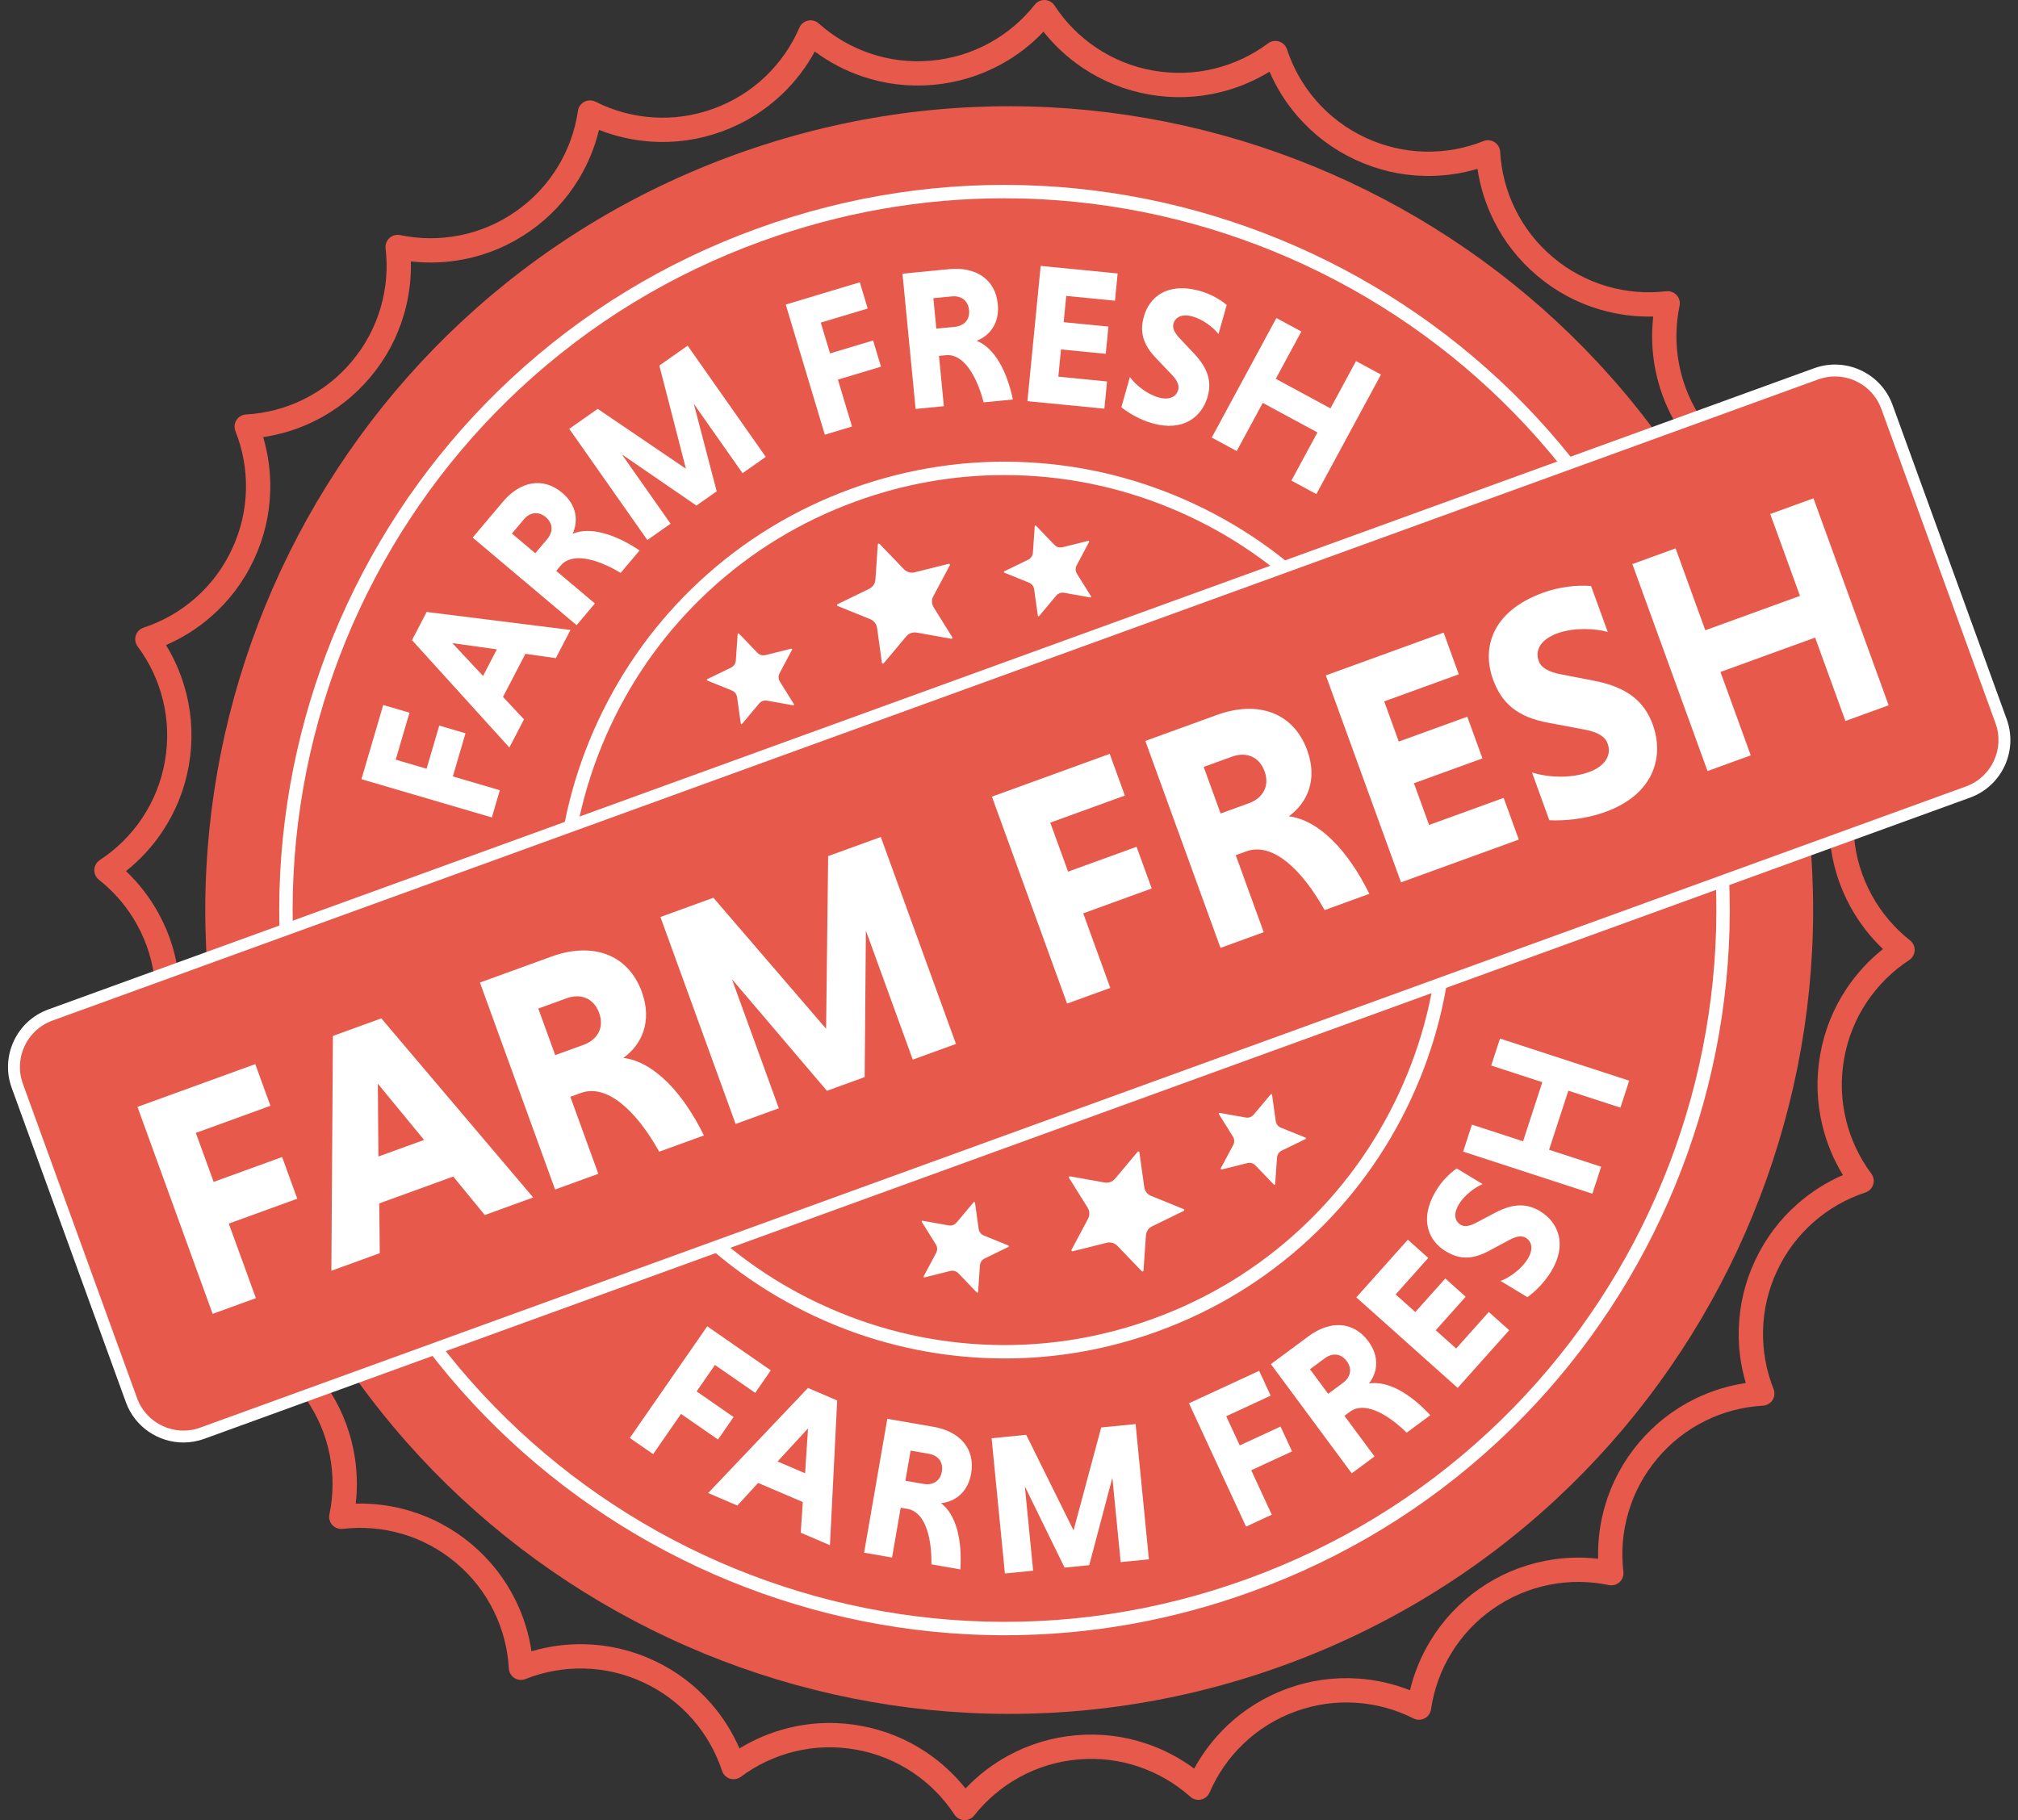 <?xml version="1.0" encoding="UTF-8" standalone="no"?><svg xmlns="http://www.w3.org/2000/svg" xmlns:xlink="http://www.w3.org/1999/xlink" fill="#000000" height="454.6" preserveAspectRatio="xMidYMid meet" version="1" viewBox="-2.0 0.0 503.9 454.6" width="503.9" zoomAndPan="magnify"><rect x="-2.0" y="0.0" width="503.9" height="454.6" fill="#333333" stroke="none"/><defs><clipPath id="a"><path d="M 21 0 L 477 0 L 477 454.551 L 21 454.551 Z M 21 0"/></clipPath></defs><g><g id="change1_2"><path d="M 438.637 158.77 C 476.469 262.949 422.688 378.078 318.508 415.91 C 214.324 453.746 99.199 399.961 61.363 295.781 C 23.531 191.602 77.312 76.477 181.492 38.641 C 285.676 0.805 400.801 54.59 438.637 158.77" fill="#e7594b"/></g><g id="change2_1"><path d="M 111.078 193.902 L 122.812 197.344 L 120.82 204.145 L 88.254 194.594 L 93.688 176.062 L 100.25 177.984 L 96.809 189.719 L 104.52 191.98 L 107.68 181.203 L 114.238 183.129 L 111.078 193.902" fill="#ffffff"/></g><g id="change2_2"><path d="M 118.617 168.809 L 122.07 162.168 L 110.957 160.609 Z M 129.195 163.285 L 123.602 174.047 L 128.848 179.641 L 125.188 186.68 L 100.879 159.871 L 104.539 152.828 L 140.449 157.324 L 136.789 164.363 L 129.195 163.285" fill="#ffffff"/></g><g id="change2_3"><path d="M 128.816 129.695 L 125.824 133.246 L 131.664 138.164 L 134.652 134.617 C 136.102 132.898 136.164 130.734 134.293 129.156 C 132.387 127.551 130.262 127.98 128.816 129.695 Z M 116.027 134.258 L 123.586 125.289 C 127.863 120.215 133.57 119.02 138.379 123.07 C 142.082 126.191 142.418 130.129 140.988 133.297 C 145.398 131.469 151.617 133.383 157.707 137.465 L 152.977 143.074 C 146.559 139.23 140.688 138.07 138.016 141.234 L 136.891 142.57 L 146.547 150.707 L 141.98 156.129 L 116.027 134.258" fill="#ffffff"/></g><g id="change2_4"><path d="M 171.898 126.258 L 153.281 113.477 L 165.445 130.789 L 159.645 134.863 L 140.141 107.094 L 147.246 102.105 L 169.277 117.059 L 162.641 91.289 L 169.707 86.324 L 189.215 114.098 L 183.414 118.168 L 171.25 100.855 L 176.961 122.703 L 171.898 126.258" fill="#ffffff"/></g><g id="change2_5"><path d="M 207.23 94.805 L 210.75 106.516 L 203.961 108.555 L 194.199 76.055 L 212.695 70.496 L 214.664 77.047 L 202.953 80.562 L 205.266 88.258 L 216.02 85.027 L 217.984 91.574 L 207.23 94.805" fill="#ffffff"/></g><g id="change2_6"><path d="M 235.688 74.02 L 231.066 74.469 L 231.805 82.07 L 236.426 81.621 C 238.66 81.402 240.219 79.898 239.98 77.465 C 239.742 74.98 237.922 73.805 235.688 74.02 Z M 223.352 68.348 L 235.027 67.215 C 241.633 66.574 246.551 69.711 247.156 75.969 C 247.625 80.785 245.113 83.836 241.875 85.105 C 246.309 86.879 249.422 92.594 250.918 99.77 L 243.617 100.477 C 241.711 93.242 238.324 88.305 234.203 88.703 L 232.465 88.875 L 233.684 101.441 L 226.629 102.125 L 223.352 68.348" fill="#ffffff"/></g><g id="change2_7"><path d="M 254.547 100.184 L 257.859 66.406 L 277.078 68.293 L 276.414 75.098 L 264.242 73.902 L 263.602 80.461 L 274.777 81.559 L 274.109 88.363 L 262.934 87.266 L 262.266 94.07 L 274.434 95.266 L 273.766 102.066 L 254.547 100.184" fill="#ffffff"/></g><g id="change2_8"><path d="M 302.266 83.41 C 300.922 81.738 298.367 79.77 295.871 79.062 C 293.133 78.289 291.48 79.172 291.008 80.852 C 290.711 81.91 291.289 83.16 292.613 84.523 L 296.203 88.34 C 299.711 92.078 300.59 95.387 299.559 99.035 C 298.105 104.176 293.379 107.867 285.789 105.723 C 282.574 104.812 279.828 103.156 278.008 101.707 L 280.137 94.168 C 281.52 96.062 284.281 98.398 287.309 99.254 C 289.902 99.988 291.695 99.148 292.199 97.371 C 292.512 96.266 292.027 95.039 290.5 93.469 L 286.781 89.562 C 283.164 85.844 282.609 82.68 283.652 78.98 C 284.941 74.418 289.27 70.301 297.723 72.691 C 300.172 73.383 302.555 74.68 304.312 76.16 L 302.266 83.41" fill="#ffffff"/></g><g id="change2_9"><path d="M 326.965 107.996 L 313.312 100.617 L 306.809 112.645 L 300.574 109.273 L 316.715 79.422 L 322.949 82.793 L 316.566 94.602 L 330.219 101.984 L 336.602 90.176 L 342.836 93.543 L 326.695 123.398 L 320.465 120.027 L 326.965 107.996" fill="#ffffff"/></g><g id="change2_10"><path d="M 168.055 353.102 L 161.09 363.148 L 155.266 359.113 L 174.602 331.223 L 190.473 342.227 L 186.578 347.848 L 176.527 340.879 L 171.949 347.484 L 181.18 353.883 L 177.285 359.5 L 168.055 353.102" fill="#ffffff"/></g><g id="change2_11"><path d="M 192.16 364.977 L 199.039 367.926 L 199.766 356.727 Z M 198.457 375.113 L 187.312 370.34 L 182.121 375.988 L 174.828 372.863 L 199.754 346.621 L 207.047 349.746 L 205.242 385.895 L 197.949 382.77 L 198.457 375.113" fill="#ffffff"/></g><g id="change2_12"><path d="M 229.953 363.066 L 225.383 362.273 L 224.074 369.797 L 228.648 370.59 C 230.859 370.977 232.762 369.938 233.18 367.527 C 233.609 365.07 232.168 363.453 229.953 363.066 Z M 219.566 354.324 L 231.121 356.332 C 237.664 357.465 241.57 361.793 240.496 367.988 C 239.668 372.758 236.438 375.031 232.98 375.395 C 236.785 378.285 238.27 384.617 237.809 391.934 L 230.582 390.68 C 230.664 383.199 228.707 377.539 224.629 376.832 L 222.906 376.531 L 220.746 388.973 L 213.766 387.762 L 219.566 354.324" fill="#ffffff"/></g><g id="change2_13"><path d="M 263.824 391.484 L 253.906 371.199 L 255.977 392.258 L 248.926 392.953 L 245.605 359.176 L 254.246 358.328 L 266.07 382.188 L 272.973 356.484 L 281.562 355.641 L 284.883 389.414 L 277.832 390.109 L 275.762 369.047 L 269.984 390.879 L 263.824 391.484" fill="#ffffff"/></g><g id="change2_14"><path d="M 310.438 367.176 L 315.57 378.273 L 309.141 381.25 L 294.891 350.449 L 312.418 342.34 L 315.289 348.547 L 304.191 353.68 L 307.566 360.973 L 317.758 356.258 L 320.629 362.461 L 310.438 367.176" fill="#ffffff"/></g><g id="change2_15"><path d="M 328.836 339.188 L 325.105 341.945 L 329.648 348.086 L 333.379 345.324 C 335.184 343.988 335.746 341.895 334.289 339.93 C 332.809 337.926 330.641 337.852 328.836 339.188 Z M 315.344 340.668 L 324.77 333.691 C 330.105 329.742 335.934 329.898 339.672 334.953 C 342.555 338.844 341.969 342.754 339.844 345.504 C 344.562 344.746 350.172 348.047 355.148 353.426 L 349.25 357.789 C 343.895 352.566 338.449 350.078 335.117 352.539 L 333.715 353.582 L 341.227 363.73 L 335.531 367.945 L 315.344 340.668" fill="#ffffff"/></g><g id="change2_16"><path d="M 361.984 346.609 L 336.676 324 L 349.543 309.598 L 354.641 314.152 L 346.496 323.27 L 351.41 327.66 L 358.891 319.285 L 363.988 323.84 L 356.508 332.215 L 361.609 336.77 L 369.754 327.648 L 374.852 332.203 L 361.984 346.609" fill="#ffffff"/></g><g id="change2_17"><path d="M 368.203 295.707 C 366.234 296.555 363.656 298.496 362.312 300.719 C 360.84 303.152 361.254 304.977 362.746 305.879 C 363.684 306.449 365.047 306.223 366.711 305.305 L 371.344 302.859 C 375.879 300.473 379.305 300.504 382.547 302.469 C 387.117 305.234 389.422 310.77 385.34 317.516 C 383.605 320.375 381.277 322.586 379.398 323.953 L 372.695 319.895 C 374.891 319.066 377.875 317.023 379.504 314.336 C 380.902 312.027 380.566 310.074 378.988 309.121 C 378.004 308.527 376.695 308.664 374.773 309.719 L 370.02 312.27 C 365.477 314.766 362.273 314.461 358.988 312.473 C 354.934 310.016 352.113 304.75 356.66 297.238 C 357.98 295.059 359.863 293.105 361.758 291.805 L 368.203 295.707" fill="#ffffff"/></g><g id="change2_18"><path d="M 389.621 272.383 L 384.812 287.137 L 397.812 291.375 L 395.617 298.113 L 363.352 287.598 L 365.547 280.859 L 378.309 285.02 L 383.121 270.262 L 370.355 266.102 L 372.555 259.363 L 404.816 269.883 L 402.621 276.617 L 389.621 272.383" fill="#ffffff"/></g><g id="change2_19"><path d="M 248.73 49.52 C 228.125 49.52 207.793 53.113 188.164 60.242 C 165.613 68.434 145.344 80.793 127.914 96.98 C 119.539 104.762 111.871 113.41 105.137 122.684 C 98.461 131.871 92.637 141.754 87.82 152.059 C 83.008 162.363 79.164 173.176 76.402 184.188 C 73.613 195.309 71.898 206.734 71.305 218.152 C 70.074 241.906 73.602 265.387 81.793 287.938 C 89.98 310.488 102.34 330.758 118.527 348.188 C 126.309 356.562 134.957 364.227 144.234 370.965 C 153.422 377.641 163.305 383.465 173.609 388.281 C 183.91 393.094 194.723 396.938 205.738 399.699 C 216.855 402.488 228.285 404.203 239.703 404.793 C 263.457 406.027 286.934 402.5 309.484 394.309 C 332.035 386.121 352.305 373.762 369.734 357.57 C 378.109 349.793 385.773 341.145 392.516 331.867 C 399.188 322.68 405.016 312.797 409.828 302.492 C 414.641 292.188 418.484 281.379 421.246 270.363 C 424.035 259.242 425.754 247.816 426.344 236.398 C 427.574 212.645 424.047 189.164 415.855 166.617 C 407.668 144.066 395.309 123.797 379.121 106.367 C 371.34 97.988 362.691 90.324 353.414 83.586 C 344.23 76.91 334.344 71.086 324.039 66.273 C 313.738 61.461 302.926 57.617 291.91 54.855 C 280.793 52.062 269.363 50.348 257.945 49.758 C 254.871 49.598 251.797 49.52 248.73 49.52 Z M 248.922 408.379 C 245.797 408.379 242.664 408.297 239.527 408.133 C 227.895 407.531 216.254 405.785 204.922 402.941 C 193.703 400.129 182.688 396.215 172.191 391.309 C 161.695 386.406 151.629 380.473 142.266 373.672 C 132.816 366.805 124.008 358.996 116.078 350.461 C 99.586 332.703 86.992 312.051 78.648 289.078 C 70.305 266.105 66.711 242.184 67.965 217.98 C 68.57 206.348 70.316 194.703 73.16 183.375 C 75.973 172.152 79.887 161.141 84.793 150.645 C 89.695 140.148 95.629 130.078 102.43 120.719 C 109.297 111.27 117.105 102.457 125.641 94.531 C 143.398 78.035 164.051 65.441 187.023 57.102 C 209.996 48.758 233.914 45.164 258.121 46.418 C 269.754 47.02 281.395 48.77 292.727 51.609 C 303.945 54.426 314.961 58.34 325.457 63.242 C 335.953 68.148 346.023 74.082 355.383 80.883 C 364.832 87.746 373.645 95.555 381.57 104.09 C 398.062 121.848 410.656 142.504 419 165.473 C 427.344 188.445 430.938 212.367 429.684 236.57 C 429.078 248.203 427.332 259.848 424.488 271.176 C 421.676 282.398 417.762 293.41 412.855 303.906 C 407.953 314.406 402.02 324.473 395.219 333.832 C 388.355 343.285 380.547 352.094 372.012 360.023 C 354.254 376.516 333.598 389.109 310.625 397.453 C 290.629 404.715 269.914 408.379 248.922 408.379" fill="#ffffff"/></g><g clip-path="url(#a)" id="change1_1"><path d="M 205.156 430.285 C 207.688 430.285 210.227 430.512 212.766 430.961 C 218.738 432.02 224.301 434.258 229.305 437.609 C 233.035 440.113 236.312 443.141 239.09 446.641 C 242.168 443.398 245.703 440.676 249.637 438.512 C 254.918 435.613 260.66 433.875 266.707 433.352 C 272.75 432.828 278.707 433.547 284.406 435.496 C 288.66 436.945 292.609 439.023 296.195 441.684 C 298.332 437.758 301.039 434.215 304.281 431.105 C 308.633 426.938 313.73 423.777 319.434 421.703 C 325.137 419.633 331.078 418.785 337.09 419.191 C 341.566 419.492 345.922 420.477 350.078 422.117 C 351.121 417.773 352.82 413.648 355.145 409.809 C 358.27 404.656 362.375 400.281 367.348 396.805 C 372.32 393.328 377.844 390.973 383.754 389.809 C 388.156 388.941 392.617 388.762 397.055 389.273 C 396.941 384.809 397.512 380.383 398.766 376.07 C 400.449 370.285 403.281 364.996 407.188 360.352 C 411.09 355.707 415.809 352.004 421.219 349.348 C 425.25 347.367 429.512 346.043 433.934 345.391 C 432.664 341.105 432.07 336.68 432.168 332.191 C 432.297 326.168 433.664 320.324 436.234 314.828 C 438.801 309.332 442.402 304.535 446.941 300.57 C 450.32 297.613 454.094 295.23 458.191 293.453 C 455.859 289.645 454.145 285.527 453.074 281.164 C 451.641 275.312 451.449 269.316 452.508 263.34 C 453.562 257.363 455.805 251.801 459.16 246.797 C 461.66 243.066 464.688 239.789 468.188 237.012 C 464.949 233.938 462.223 230.402 460.062 226.465 C 457.164 221.184 455.426 215.441 454.898 209.395 C 454.379 203.348 455.098 197.391 457.043 191.691 C 458.496 187.441 460.57 183.488 463.234 179.902 C 459.305 177.77 455.758 175.062 452.652 171.82 C 448.484 167.469 445.32 162.371 443.25 156.668 C 441.176 150.965 440.332 145.023 440.738 139.016 C 441.039 134.531 442.023 130.18 443.664 126.023 C 439.324 124.98 435.195 123.281 431.355 120.953 C 426.203 117.832 421.828 113.727 418.352 108.754 C 414.875 103.777 412.52 98.258 411.355 92.352 C 410.488 87.941 410.309 83.484 410.82 79.047 C 406.355 79.16 401.93 78.59 397.617 77.336 C 391.832 75.652 386.543 72.82 381.898 68.914 C 377.254 65.008 373.551 60.289 370.898 54.879 C 368.918 50.848 367.59 46.586 366.934 42.168 C 362.652 43.438 358.23 44.027 353.738 43.934 C 347.715 43.805 341.875 42.438 336.379 39.867 C 330.879 37.301 326.082 33.699 322.117 29.16 C 319.16 25.777 316.777 22.008 315.004 17.906 C 311.191 20.238 307.07 21.957 302.711 23.027 C 296.859 24.461 290.863 24.652 284.887 23.594 C 278.914 22.535 273.348 20.297 268.344 16.941 C 264.613 14.441 261.336 11.41 258.559 7.914 C 255.484 11.152 251.949 13.879 248.012 16.039 C 242.73 18.941 236.988 20.676 230.941 21.199 C 224.898 21.727 218.941 21.004 213.238 19.059 C 208.988 17.605 205.039 15.531 201.453 12.867 C 199.32 16.797 196.609 20.34 193.367 23.449 C 189.02 27.613 183.922 30.777 178.215 32.852 C 172.512 34.922 166.574 35.766 160.562 35.363 C 156.078 35.059 151.727 34.078 147.57 32.438 C 146.527 36.777 144.828 40.906 142.504 44.746 C 139.379 49.898 135.273 54.273 130.301 57.75 C 125.328 61.227 119.809 63.582 113.898 64.746 C 109.492 65.613 105.031 65.793 100.594 65.281 C 100.711 69.746 100.137 74.172 98.883 78.484 C 97.199 84.27 94.367 89.559 90.461 94.203 C 86.559 98.848 81.836 102.551 76.43 105.203 C 72.398 107.184 68.137 108.512 63.719 109.164 C 64.984 113.449 65.578 117.871 65.48 122.363 C 65.352 128.387 63.984 134.227 61.418 139.727 C 58.848 145.223 55.246 150.02 50.707 153.984 C 47.324 156.938 43.551 159.324 39.453 161.098 C 41.789 164.906 43.504 169.027 44.574 173.391 C 46.008 179.238 46.199 185.234 45.145 191.215 C 44.086 197.188 41.844 202.754 38.488 207.758 C 35.988 211.488 32.961 214.766 29.461 217.543 C 32.699 220.617 35.426 224.152 37.586 228.09 C 40.488 233.371 42.223 239.113 42.75 245.16 C 43.273 251.203 42.551 257.16 40.605 262.859 C 39.152 267.113 37.078 271.062 34.414 274.648 C 38.34 276.781 41.887 279.492 44.996 282.734 C 49.164 287.086 52.328 292.184 54.398 297.887 C 56.469 303.59 57.316 309.527 56.91 315.539 C 56.605 320.02 55.625 324.371 53.98 328.527 C 58.324 329.57 62.453 331.27 66.293 333.598 C 71.445 336.723 75.82 340.828 79.297 345.801 C 82.777 350.773 85.129 356.293 86.293 362.203 C 87.16 366.609 87.34 371.07 86.828 375.508 C 91.293 375.391 95.723 375.965 100.031 377.219 C 105.816 378.902 111.105 381.734 115.754 385.641 C 120.398 389.543 124.098 394.266 126.754 399.672 C 128.73 403.707 130.059 407.965 130.711 412.383 C 134.996 411.117 139.422 410.523 143.91 410.621 C 149.934 410.746 155.777 412.117 161.277 414.684 C 166.773 417.254 171.566 420.855 175.531 425.391 C 178.484 428.773 180.871 432.547 182.648 436.645 C 186.457 434.312 190.574 432.594 194.938 431.523 C 198.309 430.699 201.723 430.285 205.156 430.285 Z M 238.871 454.551 C 238.828 454.551 238.781 454.547 238.738 454.547 C 237.766 454.504 236.871 453.996 236.336 453.18 C 233.578 448.977 230.074 445.434 225.926 442.652 C 221.629 439.77 216.844 437.844 211.703 436.938 C 206.566 436.023 201.41 436.188 196.383 437.418 C 191.527 438.609 187.02 440.734 182.984 443.734 C 182.203 444.316 181.191 444.484 180.262 444.191 C 179.332 443.898 178.602 443.176 178.297 442.25 C 176.719 437.477 174.25 433.148 170.961 429.383 C 167.559 425.484 163.434 422.391 158.707 420.18 C 153.977 417.973 148.957 416.797 143.781 416.688 C 138.781 416.582 133.879 417.465 129.203 419.316 C 128.297 419.68 127.273 419.582 126.453 419.055 C 125.633 418.531 125.113 417.645 125.059 416.672 C 124.77 411.652 123.508 406.836 121.305 402.348 C 119.023 397.703 115.844 393.645 111.848 390.285 C 107.852 386.926 103.309 384.492 98.336 383.043 C 93.539 381.648 88.574 381.234 83.578 381.816 C 82.609 381.926 81.648 381.57 80.988 380.852 C 80.332 380.133 80.059 379.141 80.258 378.188 C 81.277 373.262 81.305 368.281 80.34 363.375 C 79.34 358.297 77.316 353.555 74.324 349.277 C 71.336 345 67.574 341.473 63.148 338.789 C 58.871 336.195 54.184 334.512 49.211 333.777 C 48.246 333.637 47.406 333.039 46.957 332.176 C 46.508 331.312 46.504 330.285 46.941 329.414 C 49.203 324.922 50.52 320.117 50.855 315.133 C 51.203 309.969 50.477 304.863 48.695 299.957 C 46.914 295.051 44.195 290.668 40.613 286.934 C 37.156 283.324 33.062 280.48 28.445 278.488 C 27.551 278.102 26.898 277.309 26.688 276.359 C 26.477 275.406 26.734 274.41 27.383 273.684 C 30.73 269.934 33.246 265.633 34.863 260.898 C 36.535 256.004 37.156 250.883 36.703 245.684 C 36.254 240.484 34.762 235.547 32.27 231.012 C 29.863 226.629 26.645 222.824 22.703 219.703 C 21.938 219.102 21.512 218.164 21.555 217.191 C 21.598 216.219 22.105 215.324 22.922 214.789 C 27.121 212.031 30.664 208.527 33.449 204.379 C 36.336 200.078 38.258 195.293 39.168 190.156 C 40.078 185.016 39.914 179.859 38.68 174.836 C 37.492 169.98 35.367 165.473 32.363 161.438 C 31.785 160.656 31.613 159.645 31.906 158.715 C 32.199 157.785 32.922 157.055 33.848 156.746 C 38.621 155.172 42.949 152.703 46.715 149.414 C 50.613 146.008 53.711 141.887 55.918 137.156 C 58.129 132.43 59.305 127.406 59.414 122.234 C 59.523 117.234 58.637 112.332 56.781 107.656 C 56.422 106.754 56.52 105.727 57.043 104.906 C 57.57 104.086 58.457 103.566 59.43 103.512 C 64.449 103.223 69.27 101.961 73.754 99.758 C 78.402 97.477 82.457 94.297 85.816 90.301 C 89.172 86.305 91.609 81.758 93.055 76.789 C 94.453 71.988 94.867 67.023 94.285 62.031 C 94.172 61.062 94.531 60.098 95.25 59.441 C 95.969 58.781 96.961 58.512 97.914 58.711 C 102.836 59.73 107.82 59.758 112.727 58.793 C 117.805 57.789 122.547 55.77 126.824 52.777 C 131.102 49.785 134.629 46.027 137.312 41.602 C 139.902 37.324 141.59 32.637 142.32 27.664 C 142.461 26.699 143.059 25.863 143.922 25.41 C 144.785 24.965 145.816 24.957 146.688 25.395 C 151.176 27.656 155.98 28.973 160.969 29.309 C 166.133 29.656 171.238 28.93 176.145 27.145 C 181.051 25.363 185.434 22.645 189.172 19.066 C 192.777 15.609 195.621 11.516 197.613 6.898 C 198 6.004 198.793 5.352 199.746 5.141 C 200.695 4.93 201.691 5.188 202.418 5.836 C 206.172 9.184 210.473 11.699 215.199 13.316 C 220.098 14.988 225.219 15.605 230.418 15.156 C 235.617 14.703 240.555 13.211 245.09 10.723 C 249.473 8.312 253.277 5.094 256.398 1.152 C 257.004 0.391 257.938 -0.039 258.91 0.004 C 259.887 0.047 260.777 0.559 261.312 1.371 C 264.07 5.574 267.574 9.117 271.727 11.902 C 276.023 14.785 280.809 16.711 285.945 17.621 C 291.086 18.527 296.238 18.367 301.266 17.133 C 306.121 15.941 310.629 13.816 314.66 10.816 C 315.445 10.234 316.457 10.066 317.387 10.359 C 318.316 10.652 319.047 11.375 319.355 12.301 C 320.93 17.074 323.398 21.402 326.688 25.168 C 330.094 29.066 334.219 32.16 338.945 34.371 C 343.676 36.578 348.695 37.758 353.867 37.867 C 358.867 37.973 363.77 37.086 368.441 35.234 C 369.348 34.875 370.371 34.973 371.191 35.496 C 372.016 36.02 372.535 36.906 372.59 37.883 C 372.879 42.898 374.141 47.719 376.344 52.207 C 378.625 56.852 381.809 60.91 385.801 64.27 C 389.797 67.629 394.344 70.062 399.312 71.508 C 404.113 72.906 409.078 73.316 414.07 72.738 C 415.039 72.625 416.004 72.984 416.66 73.703 C 417.32 74.422 417.59 75.414 417.395 76.367 C 416.371 81.289 416.344 86.273 417.309 91.176 C 418.309 96.254 420.336 100.996 423.324 105.273 C 426.316 109.555 430.074 113.082 434.5 115.766 C 438.777 118.355 443.465 120.043 448.438 120.773 C 449.402 120.914 450.242 121.512 450.691 122.375 C 451.141 123.238 451.148 124.27 450.707 125.141 C 448.445 129.629 447.129 134.434 446.793 139.422 C 446.445 144.586 447.172 149.691 448.953 154.598 C 450.734 159.504 453.453 163.883 457.031 167.621 C 460.492 171.23 464.586 174.07 469.203 176.062 C 470.098 176.449 470.75 177.242 470.961 178.191 C 471.172 179.145 470.914 180.141 470.266 180.867 C 466.918 184.621 464.402 188.922 462.785 193.652 C 461.113 198.551 460.496 203.668 460.945 208.867 C 461.398 214.07 462.891 219.008 465.379 223.543 C 467.785 227.926 471.004 231.73 474.945 234.848 C 475.711 235.453 476.141 236.387 476.098 237.359 C 476.055 238.336 475.547 239.227 474.73 239.762 C 470.527 242.523 466.984 246.027 464.199 250.176 C 461.316 254.473 459.391 259.258 458.48 264.398 C 457.574 269.539 457.734 274.691 458.969 279.719 C 460.16 284.574 462.281 289.082 465.281 293.113 C 465.863 293.895 466.031 294.91 465.738 295.84 C 465.445 296.77 464.723 297.5 463.801 297.805 C 459.023 299.383 454.695 301.852 450.934 305.141 C 447.035 308.547 443.938 312.668 441.73 317.398 C 439.52 322.125 438.344 327.145 438.234 332.32 C 438.129 337.316 439.012 342.223 440.867 346.895 C 441.227 347.801 441.129 348.824 440.605 349.648 C 440.078 350.469 439.191 350.988 438.219 351.043 C 433.199 351.332 428.379 352.594 423.895 354.793 C 419.246 357.078 415.188 360.258 411.832 364.254 C 408.473 368.254 406.039 372.797 404.594 377.766 C 403.195 382.562 402.781 387.531 403.367 392.523 C 403.48 393.492 403.121 394.457 402.402 395.113 C 401.684 395.773 400.691 396.043 399.734 395.848 C 394.812 394.824 389.828 394.797 384.926 395.762 C 379.848 396.762 375.105 398.785 370.824 401.777 C 366.547 404.766 363.02 408.527 360.336 412.953 C 357.746 417.227 356.062 421.914 355.328 426.891 C 355.188 427.852 354.594 428.691 353.727 429.141 C 352.863 429.59 351.836 429.598 350.965 429.156 C 346.473 426.898 341.668 425.582 336.68 425.246 C 331.516 424.898 326.41 425.625 321.504 427.406 C 316.602 429.188 312.219 431.906 308.48 435.488 C 304.871 438.945 302.031 443.039 300.035 447.652 C 299.648 448.551 298.855 449.203 297.902 449.414 C 296.953 449.625 295.957 449.363 295.23 448.715 C 291.477 445.367 287.176 442.855 282.445 441.238 C 277.547 439.562 272.43 438.945 267.23 439.395 C 262.031 439.848 257.098 441.34 252.559 443.832 C 248.18 446.238 244.371 449.457 241.25 453.398 C 240.676 454.129 239.797 454.551 238.871 454.551" fill="#e7594b"/></g><g id="change3_1"><path d="M 359.945 186.922 C 382.234 248.293 350.551 316.109 289.18 338.398 C 227.809 360.684 159.992 329.004 137.703 267.633 C 115.414 206.262 147.098 138.441 208.469 116.156 C 269.84 93.867 337.656 125.551 359.945 186.922" fill="#e7594b"/></g><g id="change2_20"><path d="M 248.77 118.641 C 236.176 118.641 223.75 120.84 211.754 125.195 C 197.973 130.199 185.582 137.754 174.93 147.648 C 164.645 157.203 156.398 168.527 150.43 181.309 C 144.457 194.09 141.062 207.68 140.336 221.699 C 139.582 236.219 141.738 250.566 146.742 264.348 C 151.746 278.129 159.301 290.52 169.195 301.172 C 178.75 311.457 190.074 319.703 202.855 325.672 C 215.637 331.645 229.227 335.039 243.25 335.766 C 257.766 336.52 272.113 334.363 285.898 329.355 C 299.68 324.352 312.066 316.801 322.719 306.906 C 333.008 297.352 341.25 286.023 347.223 273.242 C 353.191 260.465 356.586 246.875 357.312 232.852 C 358.066 218.336 355.91 203.984 350.906 190.203 C 345.902 176.422 338.348 164.035 328.453 153.383 C 318.898 143.094 307.574 134.852 294.793 128.879 C 282.012 122.91 268.422 119.512 254.398 118.785 C 252.52 118.688 250.641 118.641 248.77 118.641 Z M 248.883 339.258 C 246.953 339.258 245.016 339.207 243.074 339.105 C 228.621 338.355 214.613 334.855 201.441 328.703 C 188.27 322.547 176.594 314.051 166.746 303.445 C 156.547 292.465 148.758 279.695 143.602 265.488 C 138.441 251.285 136.219 236.496 136.996 221.527 C 137.746 207.074 141.246 193.066 147.398 179.895 C 153.555 166.723 162.051 155.047 172.656 145.195 C 183.637 134.996 196.406 127.211 210.609 122.051 C 224.816 116.895 239.605 114.672 254.574 115.449 C 269.027 116.195 283.035 119.695 296.207 125.852 C 309.379 132.004 321.055 140.504 330.902 151.109 C 341.102 162.09 348.891 174.859 354.047 189.062 C 359.207 203.266 361.43 218.059 360.652 233.023 C 359.902 247.48 356.402 261.488 350.25 274.66 C 344.098 287.832 335.598 299.504 324.992 309.355 C 314.012 319.555 301.242 327.344 287.039 332.5 C 274.676 336.988 261.863 339.258 248.883 339.258" fill="#ffffff"/></g><g id="change1_3"><path d="M 489.434 197.793 L 48.496 357.926 C 41.34 360.527 33.43 356.832 30.832 349.676 L 2.316 271.152 C -0.285 263.996 3.41 256.09 10.566 253.488 L 451.504 93.355 C 458.66 90.758 466.57 94.453 469.168 101.609 L 497.684 180.129 C 500.285 187.285 496.59 195.195 489.434 197.793" fill="#e7594b"/></g><g id="change2_21"><path d="M 456.199 94.016 C 454.809 94.016 453.395 94.254 452.012 94.754 L 11.074 254.887 C 4.699 257.203 1.395 264.273 3.711 270.648 L 32.227 349.168 C 34.543 355.543 41.613 358.844 47.988 356.531 L 488.926 196.398 L 489.434 197.793 L 488.926 196.398 C 495.301 194.082 498.602 187.012 496.289 180.637 L 467.773 102.117 C 465.961 97.121 461.227 94.016 456.199 94.016 Z M 43.805 360.242 C 37.559 360.242 31.684 356.383 29.434 350.184 L 0.918 271.66 C -1.957 263.746 2.145 254.969 10.059 252.094 L 450.996 91.961 C 458.914 89.086 467.691 93.188 470.566 101.102 L 499.082 179.621 C 501.957 187.539 497.855 196.316 489.941 199.191 L 49.004 359.324 C 47.289 359.945 45.531 360.242 43.805 360.242" fill="#ffffff"/></g><g id="change2_22"><path d="M 223.715 142.156 C 224.402 142.871 225.418 143.164 226.383 142.926 L 234.887 140.809 C 234.988 140.781 235.086 140.816 235.148 140.898 C 235.211 140.977 235.219 141.082 235.172 141.172 L 231.047 148.918 C 230.582 149.789 230.617 150.848 231.145 151.688 L 235.793 159.137 C 235.848 159.227 235.848 159.328 235.789 159.414 C 235.734 159.496 235.637 159.539 235.535 159.52 L 226.906 157.98 C 225.93 157.805 224.934 158.168 224.297 158.93 L 218.664 165.648 C 218.598 165.727 218.496 165.758 218.398 165.727 C 218.305 165.699 218.234 165.621 218.219 165.52 L 217.008 156.82 C 216.867 155.84 216.219 155.008 215.301 154.637 L 207.168 151.34 C 207.074 151.301 207.016 151.219 207.012 151.113 C 207.008 151.012 207.062 150.926 207.152 150.879 L 215.035 147.047 C 215.926 146.613 216.52 145.734 216.59 144.746 L 217.195 135.988 C 217.203 135.887 217.266 135.805 217.359 135.77 C 217.457 135.734 217.559 135.758 217.629 135.832 L 223.715 142.156" fill="#ffffff" fill-rule="evenodd"/></g><g id="change2_23"><path d="M 261.301 136.078 C 261.82 136.617 262.59 136.84 263.316 136.656 L 269.746 135.059 C 269.82 135.039 269.895 135.062 269.941 135.125 C 269.988 135.188 269.996 135.266 269.961 135.332 L 266.844 141.188 C 266.492 141.848 266.52 142.645 266.914 143.281 L 270.434 148.914 C 270.473 148.98 270.473 149.059 270.43 149.121 C 270.387 149.184 270.312 149.215 270.238 149.203 L 263.715 148.039 C 262.977 147.906 262.223 148.18 261.738 148.754 L 257.484 153.836 C 257.434 153.895 257.359 153.914 257.285 153.895 C 257.211 153.871 257.16 153.812 257.148 153.738 L 256.23 147.16 C 256.129 146.422 255.637 145.789 254.941 145.512 L 248.797 143.02 C 248.723 142.988 248.68 142.926 248.676 142.848 C 248.672 142.773 248.715 142.703 248.781 142.672 L 254.742 139.773 C 255.414 139.445 255.863 138.781 255.914 138.035 L 256.375 131.414 C 256.379 131.336 256.426 131.273 256.5 131.246 C 256.57 131.223 256.648 131.238 256.699 131.297 L 261.301 136.078" fill="#ffffff" fill-rule="evenodd"/></g><g id="change2_24"><path d="M 187.121 163.016 C 187.641 163.559 188.41 163.777 189.137 163.598 L 195.566 161.996 C 195.641 161.977 195.715 162.004 195.762 162.066 C 195.812 162.125 195.816 162.203 195.781 162.27 L 192.664 168.129 C 192.312 168.789 192.34 169.586 192.734 170.223 L 196.254 175.852 C 196.293 175.918 196.293 175.996 196.25 176.059 C 196.207 176.125 196.133 176.156 196.059 176.141 L 189.535 174.977 C 188.797 174.848 188.043 175.117 187.559 175.695 L 183.305 180.773 C 183.254 180.832 183.18 180.855 183.105 180.836 C 183.031 180.812 182.98 180.754 182.969 180.676 L 182.051 174.102 C 181.949 173.359 181.457 172.73 180.762 172.449 L 174.613 169.957 C 174.543 169.93 174.5 169.863 174.496 169.789 C 174.492 169.711 174.535 169.645 174.602 169.609 L 180.562 166.711 C 181.234 166.387 181.684 165.723 181.734 164.973 L 182.195 158.355 C 182.199 158.277 182.246 158.215 182.32 158.188 C 182.391 158.16 182.469 158.18 182.523 158.234 L 187.121 163.016" fill="#ffffff" fill-rule="evenodd"/></g><g id="change2_25"><path d="M 284.141 308.547 C 284.211 307.559 284.805 306.68 285.695 306.246 L 293.578 302.414 C 293.668 302.367 293.723 302.281 293.719 302.18 C 293.715 302.078 293.656 301.992 293.562 301.953 L 285.43 298.656 C 284.512 298.285 283.859 297.453 283.723 296.473 L 282.512 287.773 C 282.496 287.672 282.426 287.594 282.328 287.566 C 282.23 287.535 282.133 287.566 282.066 287.645 L 276.434 294.363 C 275.797 295.125 274.801 295.488 273.824 295.312 L 265.191 293.773 C 265.094 293.754 264.996 293.797 264.941 293.883 C 264.883 293.965 264.883 294.066 264.938 294.156 L 269.586 301.605 C 270.113 302.445 270.148 303.504 269.684 304.375 L 265.559 312.121 C 265.512 312.215 265.52 312.316 265.582 312.398 C 265.645 312.477 265.742 312.512 265.844 312.484 L 274.348 310.367 C 275.309 310.129 276.328 310.422 277.016 311.137 L 283.102 317.465 C 283.172 317.535 283.273 317.559 283.367 317.527 C 283.465 317.492 283.527 317.406 283.535 317.305 L 284.141 308.547" fill="#ffffff" fill-rule="evenodd"/></g><g id="change2_26"><path d="M 316.871 289.09 C 316.922 288.344 317.371 287.68 318.047 287.352 L 324.004 284.453 C 324.07 284.422 324.113 284.355 324.109 284.277 C 324.105 284.199 324.062 284.137 323.992 284.105 L 317.844 281.617 C 317.148 281.336 316.656 280.703 316.555 279.965 L 315.637 273.387 C 315.629 273.312 315.574 273.254 315.504 273.23 C 315.426 273.211 315.352 273.23 315.305 273.293 L 311.047 278.371 C 310.562 278.945 309.812 279.219 309.07 279.086 L 302.547 277.926 C 302.473 277.91 302.398 277.941 302.355 278.004 C 302.312 278.066 302.312 278.145 302.352 278.211 L 305.867 283.844 C 306.266 284.48 306.293 285.277 305.941 285.938 L 302.824 291.793 C 302.789 291.863 302.797 291.938 302.844 292 C 302.891 292.062 302.965 292.086 303.039 292.066 L 309.469 290.469 C 310.195 290.285 310.965 290.508 311.484 291.047 L 316.086 295.828 C 316.137 295.887 316.215 295.902 316.285 295.879 C 316.359 295.852 316.406 295.789 316.41 295.711 L 316.871 289.09" fill="#ffffff" fill-rule="evenodd"/></g><g id="change2_27"><path d="M 242.691 316.031 C 242.742 315.281 243.191 314.621 243.863 314.293 L 249.824 311.395 C 249.895 311.359 249.934 311.293 249.93 311.215 C 249.926 311.141 249.883 311.074 249.812 311.047 L 243.664 308.555 C 242.969 308.273 242.477 307.645 242.375 306.902 L 241.457 300.328 C 241.445 300.25 241.395 300.191 241.32 300.172 C 241.246 300.148 241.172 300.172 241.121 300.23 L 236.867 305.309 C 236.383 305.887 235.633 306.156 234.891 306.027 L 228.367 304.863 C 228.293 304.848 228.219 304.879 228.176 304.945 C 228.133 305.008 228.133 305.086 228.172 305.152 L 231.688 310.785 C 232.086 311.418 232.113 312.219 231.762 312.879 L 228.645 318.734 C 228.609 318.801 228.613 318.879 228.66 318.941 C 228.711 319 228.785 319.027 228.859 319.008 L 235.289 317.406 C 236.016 317.227 236.785 317.445 237.305 317.988 L 241.906 322.77 C 241.957 322.824 242.035 322.844 242.105 322.816 C 242.18 322.789 242.227 322.727 242.23 322.652 L 242.691 316.031" fill="#ffffff" fill-rule="evenodd"/></g><g id="change2_28"><path d="M 55.129 305.574 L 61.895 324.195 L 51.098 328.117 L 32.328 276.43 L 61.746 265.746 L 65.527 276.16 L 46.902 282.926 L 51.348 295.16 L 68.449 288.949 L 72.23 299.363 L 55.129 305.574" fill="#ffffff"/></g><g id="change2_29"><path d="M 92.492 288.82 L 103.895 284.68 L 92.344 270.637 Z M 111.172 293.824 L 92.703 300.531 L 92.828 312.961 L 80.742 317.352 L 81.129 258.707 L 93.215 254.32 L 131.137 299.051 L 119.051 303.438 L 111.172 293.824" fill="#ffffff"/></g><g id="change2_30"><path d="M 139.484 249.305 L 132.414 251.871 L 136.637 263.5 L 143.707 260.934 C 147.129 259.691 148.965 256.699 147.613 252.977 C 146.234 249.176 142.902 248.059 139.484 249.305 Z M 117.84 245.375 L 135.699 238.891 C 145.809 235.219 154.789 238.152 158.27 247.727 C 160.945 255.102 158.234 260.902 153.668 264.195 C 161.344 265.195 168.531 272.906 173.777 283.562 L 162.605 287.621 C 156.695 277.035 149.387 270.656 143.078 272.945 L 140.418 273.91 L 147.402 293.141 L 136.609 297.062 L 117.84 245.375" fill="#ffffff"/></g><g id="change2_31"><path d="M 204.484 272.414 L 180.77 244.547 L 192.477 276.773 L 181.684 280.695 L 162.91 229.008 L 176.137 224.203 L 204.277 256.914 L 204.793 213.797 L 217.941 209.023 L 236.711 260.711 L 225.918 264.629 L 214.215 232.402 L 213.91 268.988 L 204.484 272.414" fill="#ffffff"/></g><g id="change2_32"><path d="M 268.484 228.094 L 275.246 246.715 L 264.453 250.633 L 245.684 198.949 L 275.098 188.266 L 278.883 198.68 L 260.258 205.441 L 264.703 217.68 L 281.805 211.469 L 285.586 221.883 L 268.484 228.094" fill="#ffffff"/></g><g id="change2_33"><path d="M 305.637 188.961 L 298.566 191.527 L 302.789 203.16 L 309.859 200.59 C 313.281 199.348 315.117 196.359 313.766 192.633 C 312.387 188.836 309.059 187.719 305.637 188.961 Z M 283.992 185.035 L 301.855 178.551 C 311.965 174.879 320.945 177.812 324.422 187.387 C 327.098 194.762 324.391 200.562 319.82 203.855 C 327.496 204.855 334.684 212.566 339.93 223.223 L 328.758 227.281 C 322.848 216.695 315.539 210.316 309.234 212.605 L 306.57 213.57 L 313.555 232.801 L 302.762 236.723 L 283.992 185.035" fill="#ffffff"/></g><g id="change2_34"><path d="M 347.836 220.352 L 329.066 168.668 L 358.48 157.984 L 362.262 168.398 L 343.641 175.16 L 347.281 185.195 L 364.387 178.984 L 368.168 189.395 L 351.066 195.605 L 354.848 206.02 L 373.469 199.258 L 377.25 209.672 L 347.836 220.352" fill="#ffffff"/></g><g id="change2_35"><path d="M 399.457 157.816 C 396.105 156.883 390.883 156.715 386.93 158.148 C 382.598 159.723 381.262 162.445 382.23 165.105 C 382.836 166.777 384.785 167.875 387.816 168.41 L 396.148 170.027 C 404.301 171.629 408.59 175.148 410.688 180.922 C 413.641 189.055 410.922 198.391 398.91 202.75 C 393.82 204.602 388.637 205.02 384.871 204.84 L 380.539 192.902 C 384.152 194.086 389.996 194.547 394.785 192.809 C 398.891 191.316 400.453 188.512 399.43 185.699 C 398.797 183.949 397 182.797 393.504 182.172 L 384.918 180.559 C 376.641 179.094 372.91 175.457 370.785 169.605 C 368.164 162.383 369.957 152.871 383.336 148.012 C 387.211 146.605 391.57 146.055 395.289 146.34 L 399.457 157.816" fill="#ffffff"/></g><g id="change2_36"><path d="M 451.242 159.227 L 427.605 167.812 L 435.168 188.637 L 424.375 192.559 L 405.605 140.871 L 416.398 136.949 L 423.824 157.398 L 447.461 148.812 L 440.035 128.367 L 450.828 124.445 L 469.602 176.133 L 458.809 180.055 L 451.242 159.227" fill="#ffffff"/></g></g></svg>